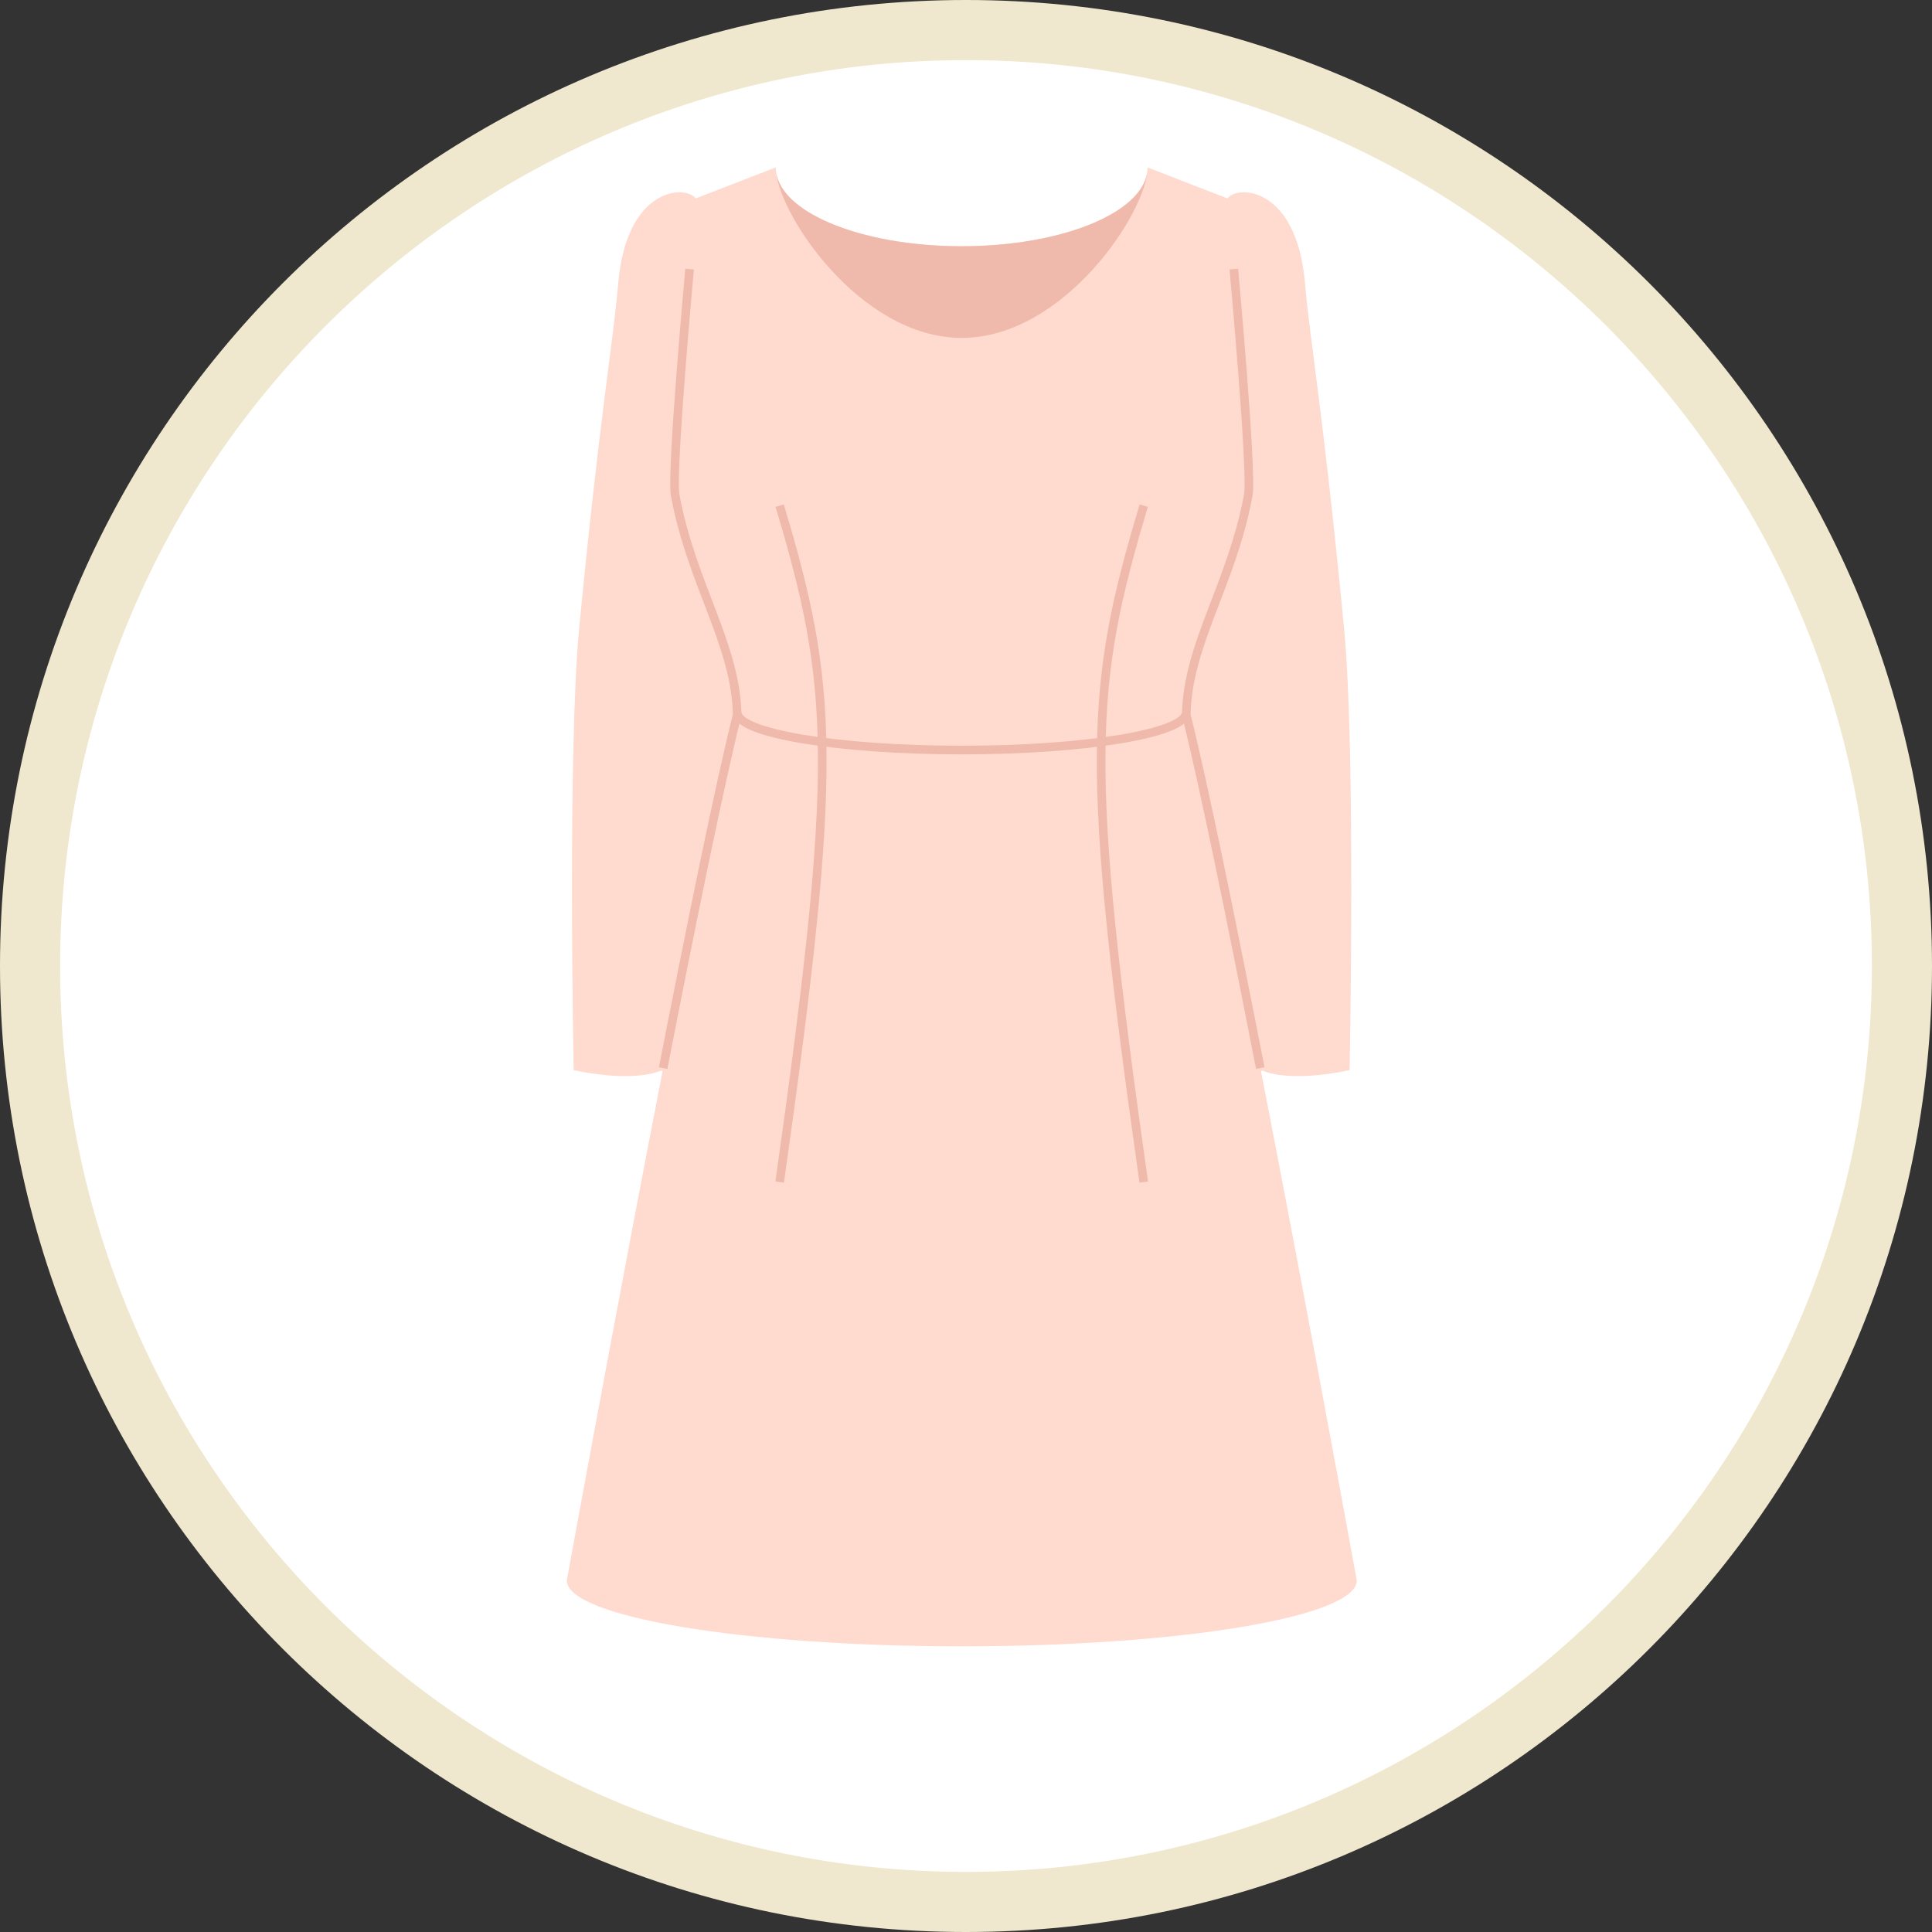 <svg id="_レイヤー_2" xmlns="http://www.w3.org/2000/svg" viewBox="0 0 225 225"><rect x="0" y="0" width="225" height="225" fill="#333333" stroke="none"/><defs><style>.cls-1{fill:none;stroke:#efb9ac;stroke-miterlimit:10}.cls-5{fill:#ffdacf}</style></defs><g id="_レイヤー_1-2"><path d="M112.5 221.5c-60.1 0-109-48.9-109-109s48.9-109 109-109 109 48.9 109 109-48.9 109-109 109z" fill="#fff"/><path d="M112.5 7C170.67 7 218 54.33 218 112.5S170.67 218 112.5 218 7 170.67 7 112.5 54.33 7 112.5 7m0-7C50.37 0 0 50.37 0 112.5S50.37 225 112.5 225 225 174.63 225 112.5 174.63 0 112.5 0z" fill="#efe8ce"/><path class="cls-5" d="M76.88 124.71s-2.85 1.43-10.07-.08c0 0-.74-37.07.65-51.56C69.85 48.32 71.41 39.9 72 32.98c.98-11.31 7.92-11.44 9.02-9.87l9.32-3.61c0 5.06 9.69 9.17 21.65 9.17s21.65-4.11 21.65-9.17l9.32 3.61c1.1-1.57 8.04-1.45 9.02 9.87.6 6.92 2.16 15.33 4.54 40.09 1.4 14.49.65 51.56.65 51.56-7.22 1.51-10.07.08-10.07.08"/><path class="cls-5" d="M80.31 31.34s-2.18 23.8-1.68 26.35c1.94 10.41 7.07 17.32 7.22 25.56C80.39 105 66.01 184.06 66.01 184.06c0 4.23 20.59 7.67 46 7.67s46-3.43 46-7.67c0 0-14.38-79.07-19.84-100.81.15-8.24 5.27-15.15 7.22-25.56.5-2.55-1.68-26.35-1.68-26.35"/><path class="cls-1" d="M80.31 31.34s-2.18 23.8-1.68 26.35c1.94 10.41 7.07 17.32 7.22 25.56-2.03 8.11-5.31 24.17-8.62 41.14m66.46-93.05s2.18 23.8 1.68 26.35c-1.94 10.41-7.07 17.32-7.22 25.56 2.03 8.11 5.31 24.17 8.62 41.14m-13.57-65.5c-6.31 21.05-6.92 30.07 0 78.77M90.8 58.89c6.31 21.05 6.91 30.07 0 78.77"/><path class="cls-1" d="M138.13 82.99c0 2.41-11.7 4.36-26.13 4.36s-26.13-1.95-26.13-4.36"/><path d="M112 39.35c11.96 0 21.65-14.78 21.65-19.84 0 5.06-9.69 9.17-21.65 9.17s-21.65-4.11-21.65-9.17c0 5.06 9.69 19.84 21.65 19.84z" fill="#efb9ac"/></g></svg>